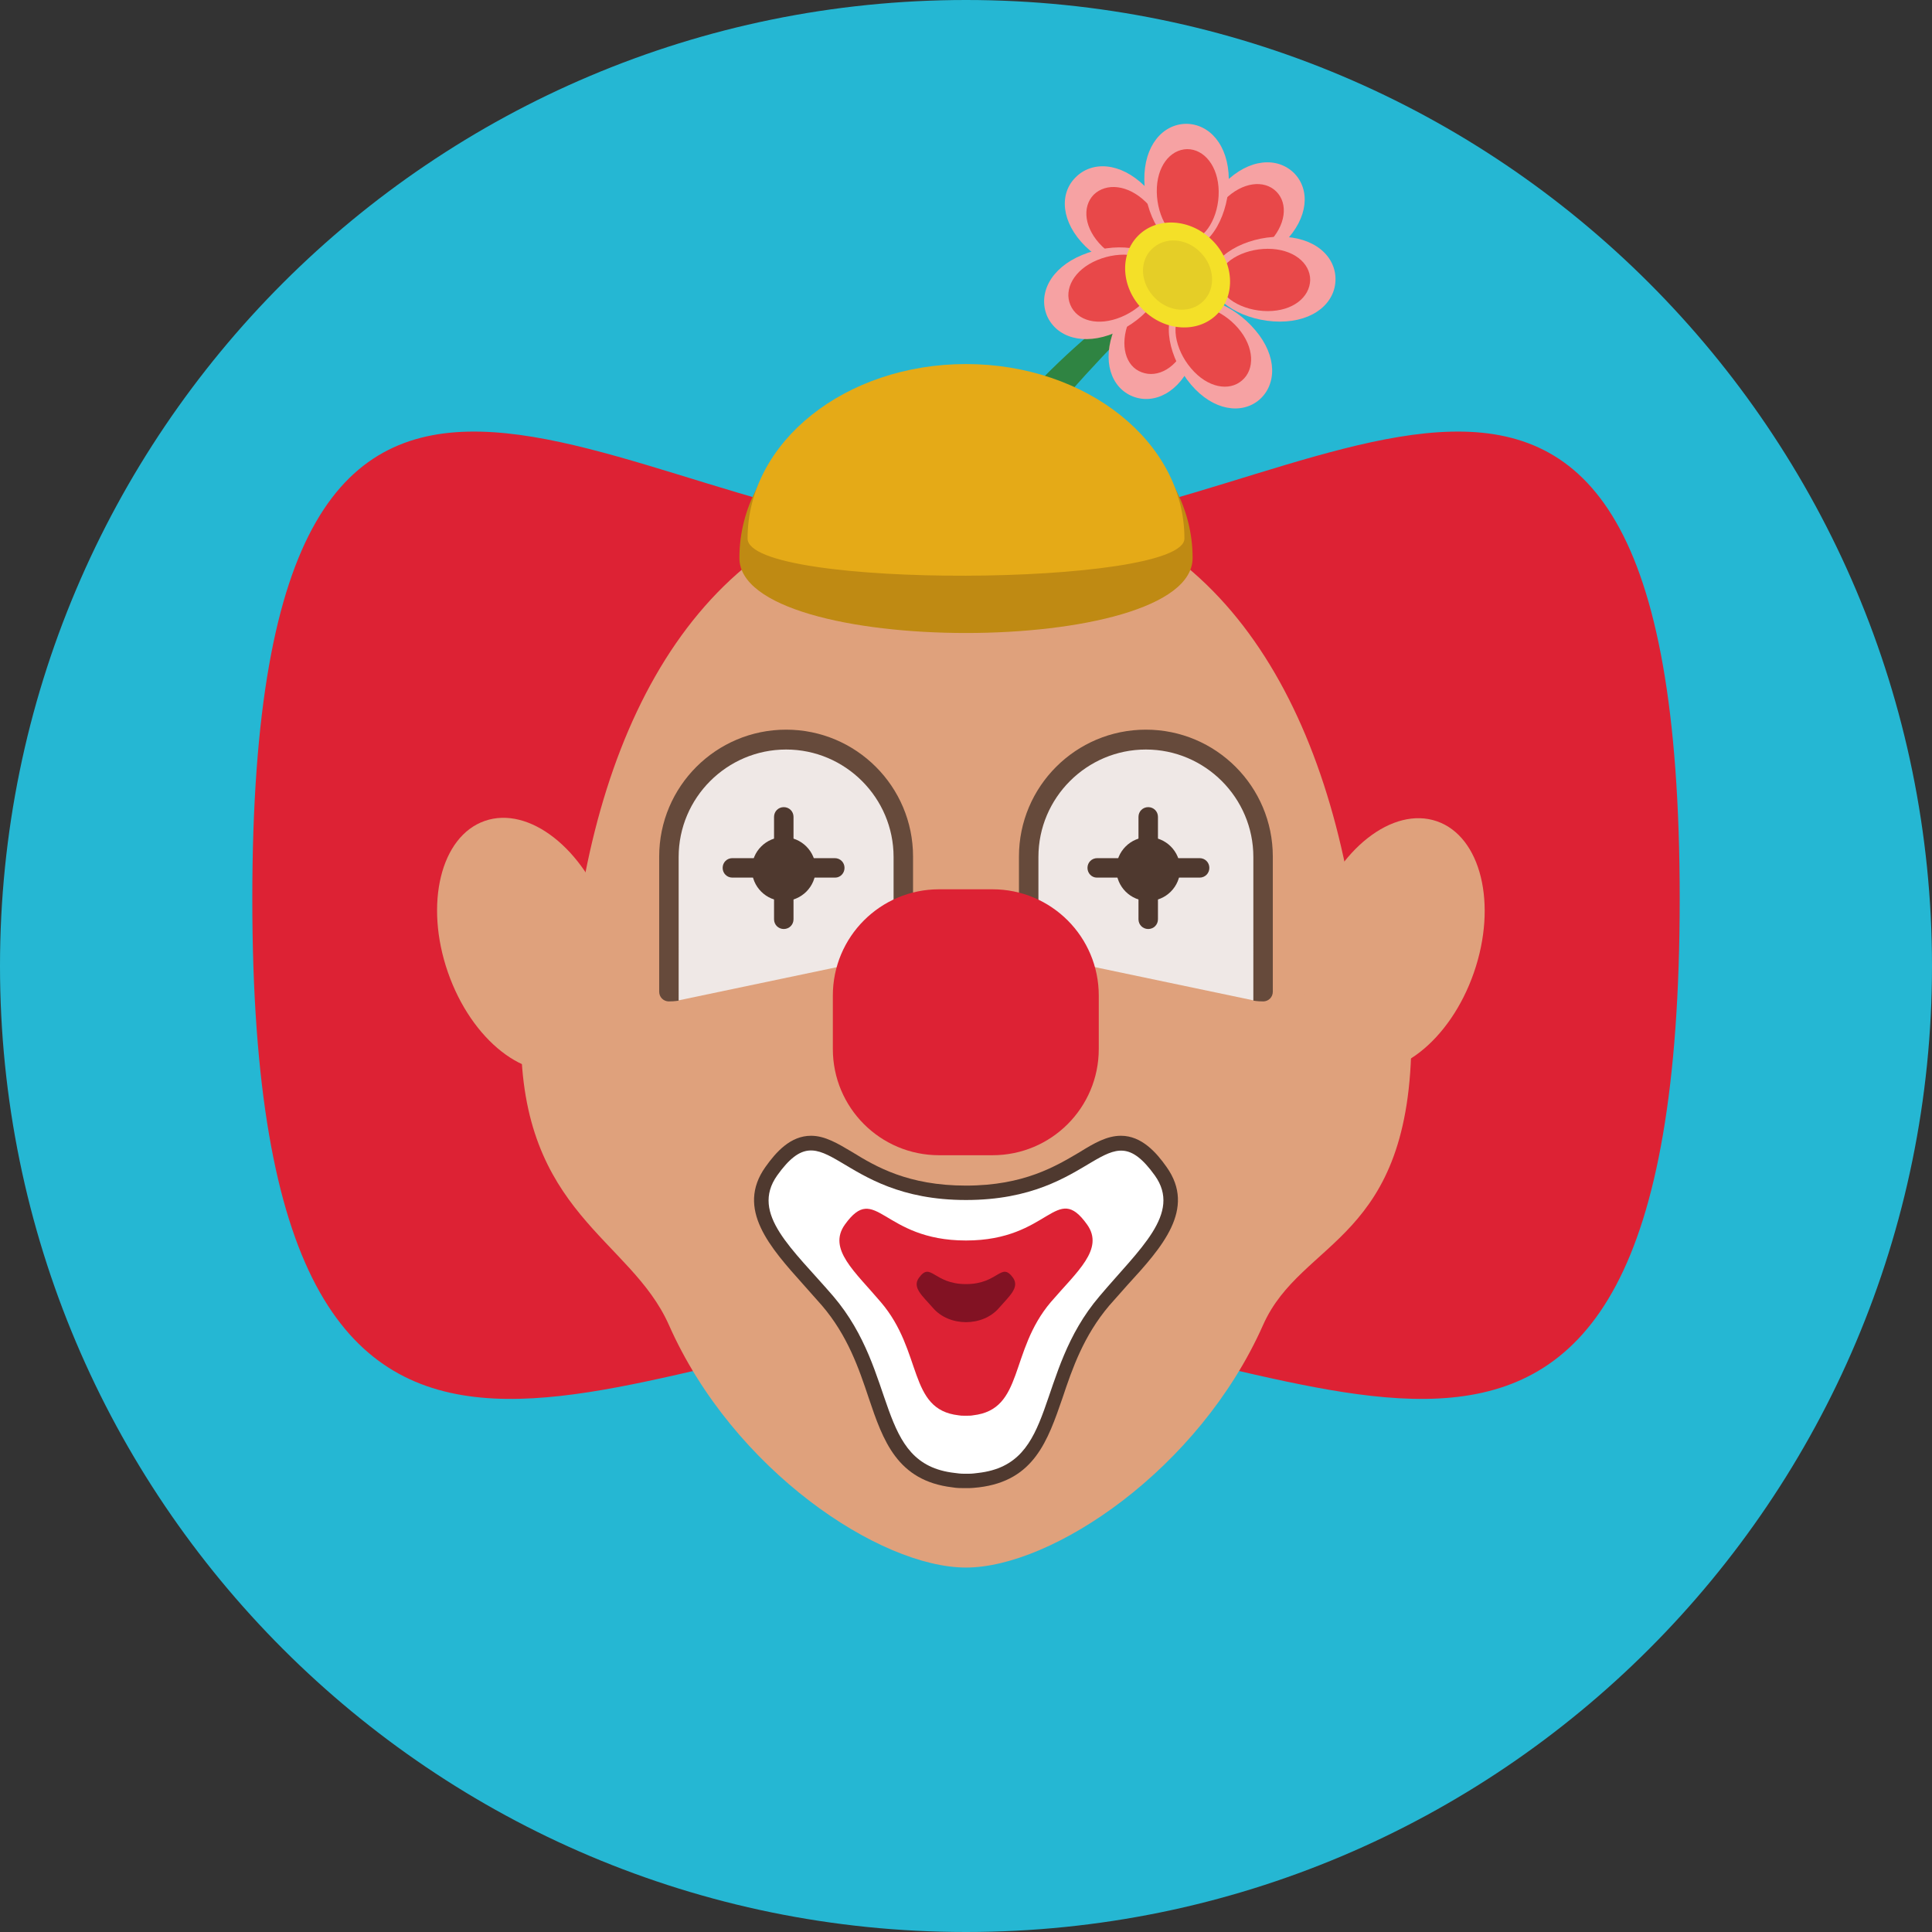 <?xml version="1.0" encoding="iso-8859-1"?>
<!-- Uploaded to: SVG Repo, www.svgrepo.com, Generator: SVG Repo Mixer Tools -->
<svg height="800px" width="800px" version="1.1" id="Layer_1" xmlns="http://www.w3.org/2000/svg" xmlns:xlink="http://www.w3.org/1999/xlink" 
	 viewBox="0 0 496.2 496.2" xml:space="preserve">
<rect x="0" y="0" width="496.2" height="496.2" fill="#333333" stroke="none"/>
<path style="fill:#25B7D3;" d="M496.2,248.1C496.2,111.1,385.1,0,248.1,0S0,111.1,0,248.1s111.1,248.1,248.1,248.1
	S496.2,385.1,496.2,248.1z"/>
<path style="fill:#DD2234;" d="M250.9,136.8c-0.9,0-1.8,0-2.8,0.1c-0.9-0.1-1.8-0.1-2.8-0.1c-84.3,0-180.5-100.5-180.5,94
	s96.3,110.4,180.5,110.4c0.9,0,1.8,0,2.8-0.1c0.9,0.1,1.8,0.1,2.8,0.1c84.3,0,180.5,84.1,180.5-110.4S335.1,136.8,250.9,136.8z"/>
<g>
	<path style="fill:#DFA17C;" d="M362.5,266.2c0-10.9-13.2-21.6-14.8-31.8c-9.6-62-41-108.3-99.6-108.3c-59.1,0-90.7,47.1-99.8,110.1
		c-1.4,9.7-14.5,19.7-14.5,30c0,45.5,28.1,51.8,38,74.1c16.5,37.3,54.2,62.3,76.3,62.3s59.8-25.1,76.3-62.3
		C334.3,318,362.5,319.1,362.5,266.2z"/>
	
		<ellipse transform="matrix(-0.945 0.328 -0.328 -0.945 343.235 427.485)" style="fill:#DFA17C;" cx="135.543" cy="242.707" rx="21.7" ry="33.6"/>
	
		<ellipse transform="matrix(-0.945 -0.328 0.328 -0.945 616.943 589.543)" style="fill:#DFA17C;" cx="358.222" cy="242.709" rx="21.7" ry="33.6"/>
</g>
<path style="fill:#BF8A13;" d="M306.3,143.3c0-25.7-26.1-46.5-58.2-46.5c-32.2,0-58.2,20.8-58.2,46.5S306.3,169,306.3,143.3z"/>
<path style="fill:#2F8442;" d="M291.8,77.1c0,0-23.8,13.1-56.1,59l5.5,4.6c0,0,36.3-45.5,53-60C310.8,66.1,291.8,77.1,291.8,77.1z"
	/>
<path style="fill:#F6A2A3;" d="M329.9,62.2c-6.3,6.2-16,9.1-20.2,4.9s-1.4-14,4.9-20.2c6.2-6.2,13.5-6.7,17.8-2.4
	C336.5,48.7,336.1,55.9,329.9,62.2z"/>
<path style="fill:#E84849;" d="M325.7,62.5c-4.6,4.6-11.4,6.4-14.5,3.3s-1.3-9.9,3.3-14.5c4.6-4.6,10.2-5.2,13.3-2.1
	C330.9,52.3,330.3,57.9,325.7,62.5z"/>
<path style="fill:#F6A2A3;" d="M328.7,82.6c-8.8,0-17.7-4.9-17.7-10.9s8.9-10.9,17.7-10.9c8.8,0,14.3,4.9,14.3,10.9
	S337.5,82.6,328.7,82.6z"/>
<path style="fill:#E84849;" d="M325.6,79.9c-6.5,0-12.6-3.6-12.6-8s6.1-8,12.6-8s10.9,3.6,10.9,8C336.4,76.3,332.1,79.9,325.6,79.9z
	"/>
<path style="fill:#F6A2A3;" d="M286.2,84.5c3.3-8.2,11.1-14.6,16.7-12.4s6.7,12.3,3.4,20.5c-3.3,8.2-9.9,11.4-15.4,9.2
	C285.4,99.6,282.9,92.7,286.2,84.5z"/>
<path style="fill:#E84849;" d="M289.9,82.6c2.4-6,8-10.3,12.1-8.7c4.1,1.6,5.1,8.6,2.7,14.6s-7.4,8.7-11.5,7.1
	C289.1,94.1,287.5,88.7,289.9,82.6z"/>
<path style="fill:#F6A2A3;" d="M294,47.8c6.3,6.2,9.3,15.8,5.1,20.1c-4.2,4.3-13.9,1.6-20.3-4.6c-6.3-6.2-6.8-13.5-2.6-17.7
	C280.4,41.3,287.7,41.6,294,47.8z"/>
<path style="fill:#E84849;" d="M294.3,51.9c4.6,4.5,6.5,11.3,3.4,14.5c-3.1,3.1-9.9,1.4-14.6-3.1c-4.6-4.5-5.3-10.1-2.2-13.3
	C284.1,46.9,289.7,47.4,294.3,51.9z"/>
<path style="fill:#F6A2A3;" d="M315.6,46c0.1,8.8-4.6,17.8-10.6,17.8c-6,0.1-11-8.7-11.1-17.6c-0.1-8.8,4.7-14.3,10.7-14.4
	C310.6,31.8,315.5,37.2,315.6,46z"/>
<path style="fill:#E84849;" d="M313,49.1c0.1,6.5-3.4,12.6-7.8,12.7s-8-6-8.1-12.5s3.4-10.9,7.8-11C309.3,38.3,312.9,42.7,313,49.1z
	"/>
<path style="fill:#F6A2A3;" d="M305.9,98.8c-5.7-6.7-7.8-16.7-3.2-20.5c4.6-3.9,14-0.3,19.7,6.5c5.7,6.7,5.5,14,1,17.9
	C318.9,106.5,311.6,105.5,305.9,98.8z"/>
<path style="fill:#E84849;" d="M305.9,94.6c-4.2-4.9-5.4-11.9-2.1-14.7c3.3-2.8,10-0.5,14.2,4.4s4.3,10.6,1,13.4
	C315.7,100.6,310.1,99.6,305.9,94.6z"/>
<path style="fill:#F6A2A3;" d="M277.9,65.5c8.1-3.4,18.2-2.4,20.5,3.1s-3.9,13.5-12.1,16.9c-8.1,3.4-15,1.1-17.4-4.4
	C266.6,75.5,269.7,68.9,277.9,65.5z"/>
<path style="fill:#E84849;" d="M281.8,66.8c6-2.5,13-1.6,14.7,2.4c1.7,4.1-2.5,9.7-8.5,12.2s-11.4,1-13.1-3.1
	C273.2,74.3,275.8,69.3,281.8,66.8z"/>
<ellipse transform="matrix(-0.707 0.707 -0.707 -0.707 566.193 -93.226)" style="fill:#F4E028;" cx="302.404" cy="70.65" rx="12.6" ry="14.3"/>
<path style="fill:#E5CE27;" d="M295.8,64c3.3-3.3,8.9-2.9,12.5,0.8c3.7,3.7,4,9.3,0.8,12.5c-3.3,3.3-8.9,2.9-12.5-0.8
	C292.9,72.8,292.5,67.2,295.8,64z"/>
<path style="fill:#E5AA17;" d="M304.2,138.3c0-24.7-25.1-44.8-56.1-44.8s-56.1,20-56.1,44.8C192,151.4,304.2,150.7,304.2,138.3z"/>
<path style="fill:#4F392F;" d="M299.6,299.7c-2.6-3.7-6.4-8-11.7-8c-3.6,0-6.9,1.9-10.6,4.2c-6.1,3.6-14.3,8.6-29.2,8.6
	c-14.9,0-23.2-4.9-29.2-8.6c-3.7-2.2-7-4.2-10.6-4.2c-5.3,0-9,4.2-11.7,8c-7.7,10.8,1.2,20.7,9.8,30.3c1.5,1.7,3.1,3.5,4.7,5.3
	c6.6,7.7,9.5,16.2,12,23.7c3.7,11,7.3,21.3,21.5,23c1.1,0.2,2.2,0.2,3.3,0.2h0.1h0.1c0.2,0,0.3,0,0.5,0c0.9,0,1.9-0.1,2.8-0.2
	c14.2-1.7,17.7-12,21.5-23c2.5-7.5,5.4-15.9,12-23.7c1.6-1.8,3.2-3.6,4.7-5.3C298.4,320.4,307.3,310.5,299.6,299.7z"/>
<path style="fill:#FFFFFF;" d="M296.6,301.9c-12.5-17.4-14.8,6.3-48.5,6.3c-33.6,0-36-23.8-48.5-6.3c-7,9.9,4,18.9,14.4,31
	c16.9,19.8,10.7,43.1,31.2,45.4c0.7,0.1,1.5,0.2,2.3,0.2c0.2,0,0.4,0,0.7,0c0.2,0,0.4,0,0.7,0c0.8,0,1.5-0.1,2.3-0.2
	c20.5-2.3,14.3-25.6,31.2-45.4C292.6,320.8,303.6,311.7,296.6,301.9z"/>
<path style="fill:#DD2234;" d="M279.2,314.5c-8-11.2-9.5,4.1-31.1,4.1s-23.1-15.2-31.1-4.1c-4.5,6.3,2.6,12.1,9.2,19.9
	c10.9,12.7,6.9,27.6,20,29.1c0.5,0.1,0.9,0.1,1.4,0.1c0.1,0,0.3,0,0.4,0c0.1,0,0.3,0,0.4,0c0.5,0,1,0,1.5-0.1
	c13.2-1.5,9.2-16.4,20-29.1C276.6,326.6,283.7,320.8,279.2,314.5z"/>
<path style="fill:#821223;" d="M260.2,328.2c-3.1-4.3-3.7,1.6-12.1,1.6s-9-5.9-12.1-1.6c-1.8,2.5,1,4.7,3.6,7.7
	c4.2,4.9,12.8,4.9,17,0C259.2,332.9,261.9,330.7,260.2,328.2z"/>
<path style="fill:#EFE8E6;" d="M232.1,244.8v-24.7c0-16.6-13.5-30.1-30.1-30.1l0,0c-16.6,0-30.1,13.5-30.1,30.1v37l2.5-0.2
	L232.1,244.8z"/>
<path style="fill:#664A3B;" d="M171.8,257.2c-1.4,0-2.5-1.1-2.5-2.5V220c0-18,14.6-32.6,32.6-32.6s32.6,14.6,32.6,32.6v22.2
	c0,1.4-1.1,2.1-2.5,2.5c-0.2,0-2.5,0.5-2.5,0.5v-25.1c0-15.2-12.4-27.6-27.6-27.6c-15.2,0-27.6,12.4-27.6,27.6V257
	C174.3,257,173.2,257.2,171.8,257.2z"/>
<g>
	<path style="fill:#4F392F;" d="M201.3,238.6c-1.4,0-2.5-1.1-2.5-2.5v-26.3c0-1.4,1.1-2.5,2.5-2.5s2.5,1.1,2.5,2.5v26.3
		C203.8,237.5,202.7,238.6,201.3,238.6z"/>
	<path style="fill:#4F392F;" d="M214.5,225.4h-26.4c-1.4,0-2.5-1.1-2.5-2.5s1.1-2.5,2.5-2.5h26.3c1.4,0,2.5,1.1,2.5,2.5
		S215.8,225.4,214.5,225.4z"/>
	<circle style="fill:#4F392F;" cx="201.3" cy="223.2" r="8.2"/>
</g>
<path style="fill:#EFE8E6;" d="M264.1,244.8v-24.7c0-16.6,13.5-30.1,30.1-30.1l0,0c16.6,0,30.1,13.5,30.1,30.1v37l-2.5-0.2
	L264.1,244.8z"/>
<path style="fill:#664A3B;" d="M324.4,257.2c1.4,0,2.5-1.1,2.5-2.5V220c0-18-14.6-32.6-32.6-32.6S261.7,202,261.7,220v22.2
	c0,1.4,1.1,2.1,2.5,2.5c0.2,0,2.5,0.5,2.5,0.5v-25.1c0-15.2,12.4-27.6,27.6-27.6s27.6,12.4,27.6,27.6V257
	C321.9,257,323,257.2,324.4,257.2z"/>
<g>
	<path style="fill:#4F392F;" d="M294.9,238.6c1.4,0,2.5-1.1,2.5-2.5v-26.3c0-1.4-1.1-2.5-2.5-2.5s-2.5,1.1-2.5,2.5v26.3
		C292.4,237.5,293.5,238.6,294.9,238.6z"/>
	<path style="fill:#4F392F;" d="M281.7,225.4h26.4c1.4,0,2.5-1.1,2.5-2.5s-1.1-2.5-2.5-2.5h-26.3c-1.4,0-2.5,1.1-2.5,2.5
		S280.4,225.4,281.7,225.4z"/>
	<circle style="fill:#4F392F;" cx="294.9" cy="223.2" r="8.2"/>
</g>
<path style="fill:#DD2234;" d="M213.9,255.7c0-15.1,12.2-27.3,27.3-27.3h13.7c15.1,0,27.3,12.2,27.3,27.3v13.7
	c0,15.1-12.2,27.3-27.3,27.3h-13.7c-15.1,0-27.3-12.2-27.3-27.3L213.9,255.7L213.9,255.7z"/>
</svg>
